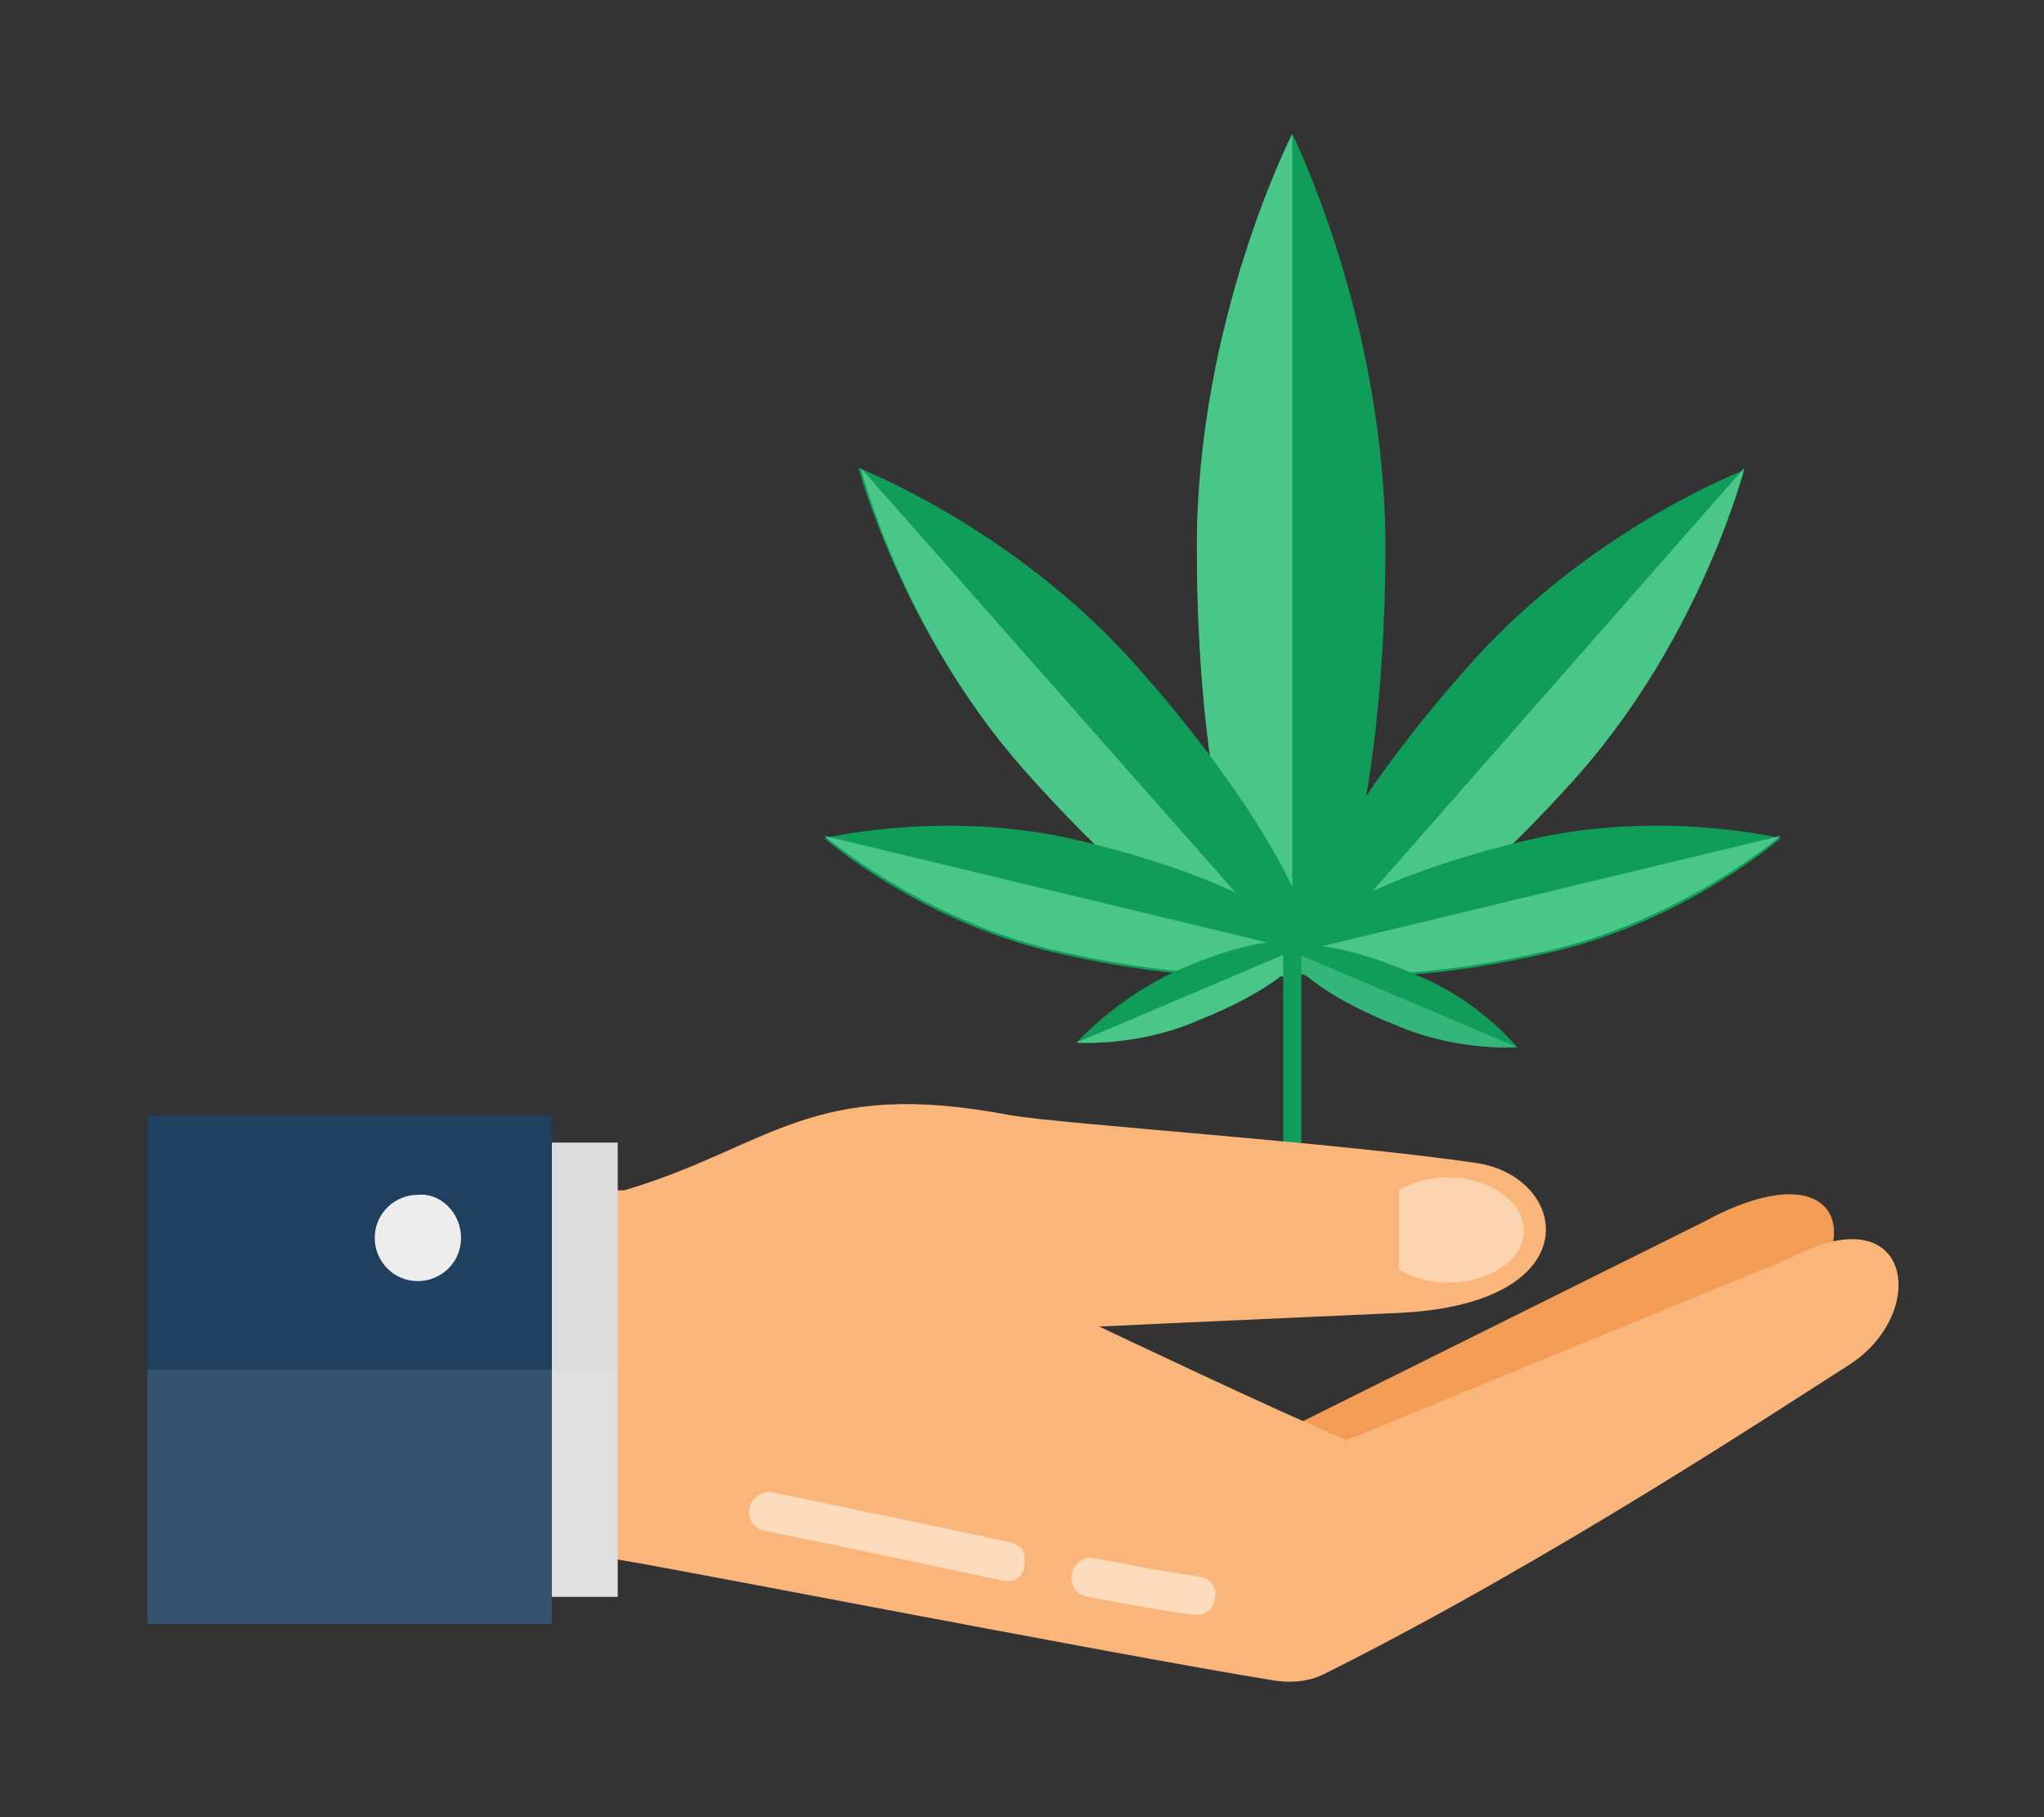 <?xml version="1.0" encoding="utf-8"?>
<!-- Generator: Adobe Illustrator 22.1.0, SVG Export Plug-In . SVG Version: 6.00 Build 0)  -->
<svg version="1.1" id="Layer_1" xmlns="http://www.w3.org/2000/svg" xmlns:xlink="http://www.w3.org/1999/xlink" x="0px" y="0px"
	 viewBox="0 0 90 80" style="enable-background:new 0 0 90 80;" xml:space="preserve">
<rect x="0" y="0" width="90" height="80" fill="#333333" stroke="none"/>
<style type="text/css">
	.st0{fill:#109D59;}
	.st1{fill:#4AC688;}
	.st2{fill:#34B67A;}
	.st3{fill:#F39C56;}
	.st4{fill:#FAB67A;}
	.st5{fill:#DBDBDB;}
	.st6{fill:#1F405F;}
	.st7{opacity:0.4;fill:#FFFFFF;}
	.st8{fill:#EDEDED;}
	.st9{opacity:0.1;fill:#FFFFFF;}
	.st10{opacity:0.5;}
	.st11{fill:#FFFFFF;}
</style>
<g>
	<g>
		<g>
			<path class="st0" d="M61,24.1c0,10-1.9,18.2-4.1,18.2c-2.3,0-4.2-8.1-4.2-18.2c0-10,4.2-18.2,4.2-18.2S61,14.1,61,24.1z"/>
			<path class="st1" d="M56.9,5.9v36.4c-2.3,0-4.2-8.1-4.2-18.2C52.7,14.1,56.9,5.9,56.9,5.9z"/>
		</g>
		<g>
			<path class="st0" d="M50.2,29.5c5.4,6.1,8.6,12.1,7.3,13.3C56,44,50.5,40,45.1,33.9c-5.4-6.1-7.3-13.3-7.3-13.3
				S44.8,23.3,50.2,29.5z"/>
			<path class="st1" d="M37.9,20.6l19.6,22.2C56,44,50.5,40,45.1,33.9C39.7,27.8,37.9,20.6,37.9,20.6z"/>
		</g>
		<g>
			<path class="st0" d="M47.5,37c5.9,1.4,10.3,3.6,10,5c-0.3,1.3-5.3,1.3-11.2-0.1c-5.9-1.4-10-5-10-5S41.7,35.6,47.5,37z"/>
			<path class="st1" d="M36.3,36.8l21.2,5.1c-0.3,1.3-5.3,1.3-11.2-0.1C40.5,40.4,36.3,36.8,36.3,36.8z"/>
		</g>
		<g>
			<path class="st0" d="M51.9,42.7c2.7-1.2,5.2-1.6,5.4-1c0.3,0.6-1.7,2.1-4.5,3.2c-2.7,1.2-5.4,1-5.4,1S49.2,43.9,51.9,42.7z"/>
			<path class="st1" d="M47.4,45.9l9.9-4.2c0.3,0.6-1.7,2.1-4.5,3.2C50.1,46.1,47.4,45.9,47.4,45.9z"/>
		</g>
		<g>
			<path class="st0" d="M64.5,29.5c-5.4,6.1-8.6,12.1-7.3,13.3c1.4,1.2,6.9-2.7,12.3-8.8c5.4-6.1,7.3-13.3,7.3-13.3
				S69.9,23.3,64.5,29.5z"/>
			<path class="st1" d="M76.8,20.6L57.3,42.8c1.4,1.2,6.9-2.7,12.3-8.8C75,27.8,76.8,20.6,76.8,20.6z"/>
		</g>
		<g>
			<path class="st0" d="M67.2,37c-5.9,1.4-10.3,3.6-10,5c0.3,1.3,5.3,1.3,11.2-0.1c5.9-1.4,10-5,10-5S73,35.6,67.2,37z"/>
			<path class="st1" d="M78.4,36.8l-21.2,5.1c0.3,1.3,5.3,1.3,11.2-0.1C74.2,40.4,78.4,36.8,78.4,36.8z"/>
		</g>
		<g>
			<path class="st0" d="M62.3,42.9c-2.7-1.2-5.2-1.6-5.4-1c-0.3,0.6,1.7,2.1,4.5,3.2c2.7,1.2,5.4,1,5.4,1S65.1,44,62.3,42.9z"/>
			<path class="st2" d="M66.8,46.1l-9.9-4.2c-0.3,0.6,1.7,2.1,4.5,3.2C64.1,46.3,66.8,46.1,66.8,46.1z"/>
		</g>
		<path class="st0" d="M57.3,52.9c0,0.2-0.2,0.4-0.4,0.4l0,0c-0.2,0-0.4-0.2-0.4-0.4V41.4c0-0.2,0.2-0.4,0.4-0.4l0,0
			c0.2,0,0.4,0.2,0.4,0.4V52.9z"/>
	</g>
	<g>
		<path class="st3" d="M57.3,62.6L75,53.8c6.6-3.6,7.6,1.6,2.6,4.6C72.2,61.7,61.5,67,61.5,67l-4.2-1.3V62.6z"/>
		<g>
			<g>
				<path class="st4" d="M58.3,73.7C57.7,74,57,74.1,56.2,74c-7.4-1.2-28.8-5.4-29.4-5.4l-3,0V52.5l3.7-0.1c6.4-1.9,8.2-5,17-3.3
					c2.4,0.4,14.4,1.2,20.5,2.1c4.1,0.6,5.1,6.2-3.4,6.6c-9,0.4-13.2,0.6-13.2,0.6s8.2,3.9,10.9,5l19.5-8c5.4-2.9,6.2,2.4,2.6,4.7
					C78.4,62,68.3,68.7,58.3,73.7z"/>
			</g>
		</g>
		<rect x="15.5" y="50.3" class="st5" width="11.7" height="20"/>
		<rect x="6.5" y="49.1" class="st6" width="17.8" height="22.4"/>
		<path class="st7" d="M61.6,52.4v3.5c2.2,1.3,5.5,0.2,5.5-1.7C67.1,52.2,63.8,51.1,61.6,52.4z"/>
		<path class="st8" d="M20.3,54.5c0,1.1-0.9,1.9-1.9,1.9c-1.1,0-1.9-0.9-1.9-1.9c0-1.1,0.9-1.9,1.9-1.9
			C19.4,52.5,20.3,53.4,20.3,54.5z"/>
		<polygon class="st9" points="27.2,60.3 27.2,70.3 24.3,70.3 24.3,71.5 6.5,71.5 6.5,60.3 		"/>
		<g class="st10">
			<path class="st11" d="M52.7,71.1c0,0-0.1,0-0.1,0c-1.5-0.2-2.5-0.4-4.7-0.8c-0.5-0.1-0.8-0.5-0.7-1c0.1-0.5,0.5-0.8,1-0.7
				c2.1,0.4,3.1,0.6,4.6,0.8c0.5,0.1,0.8,0.5,0.7,0.9C53.5,70.8,53.1,71.1,52.7,71.1z"/>
		</g>
		<g class="st10">
			<path class="st11" d="M44.4,69.6c-0.1,0-0.1,0-0.2,0c-6-1.3-10.5-2.2-10.5-2.2c-0.5-0.1-0.8-0.5-0.7-1c0.1-0.5,0.6-0.8,1-0.7
				c0,0,4.4,0.9,10.5,2.2c0.5,0.1,0.7,0.5,0.6,1C45.1,69.3,44.8,69.6,44.4,69.6z"/>
		</g>
	</g>
</g>
</svg>
